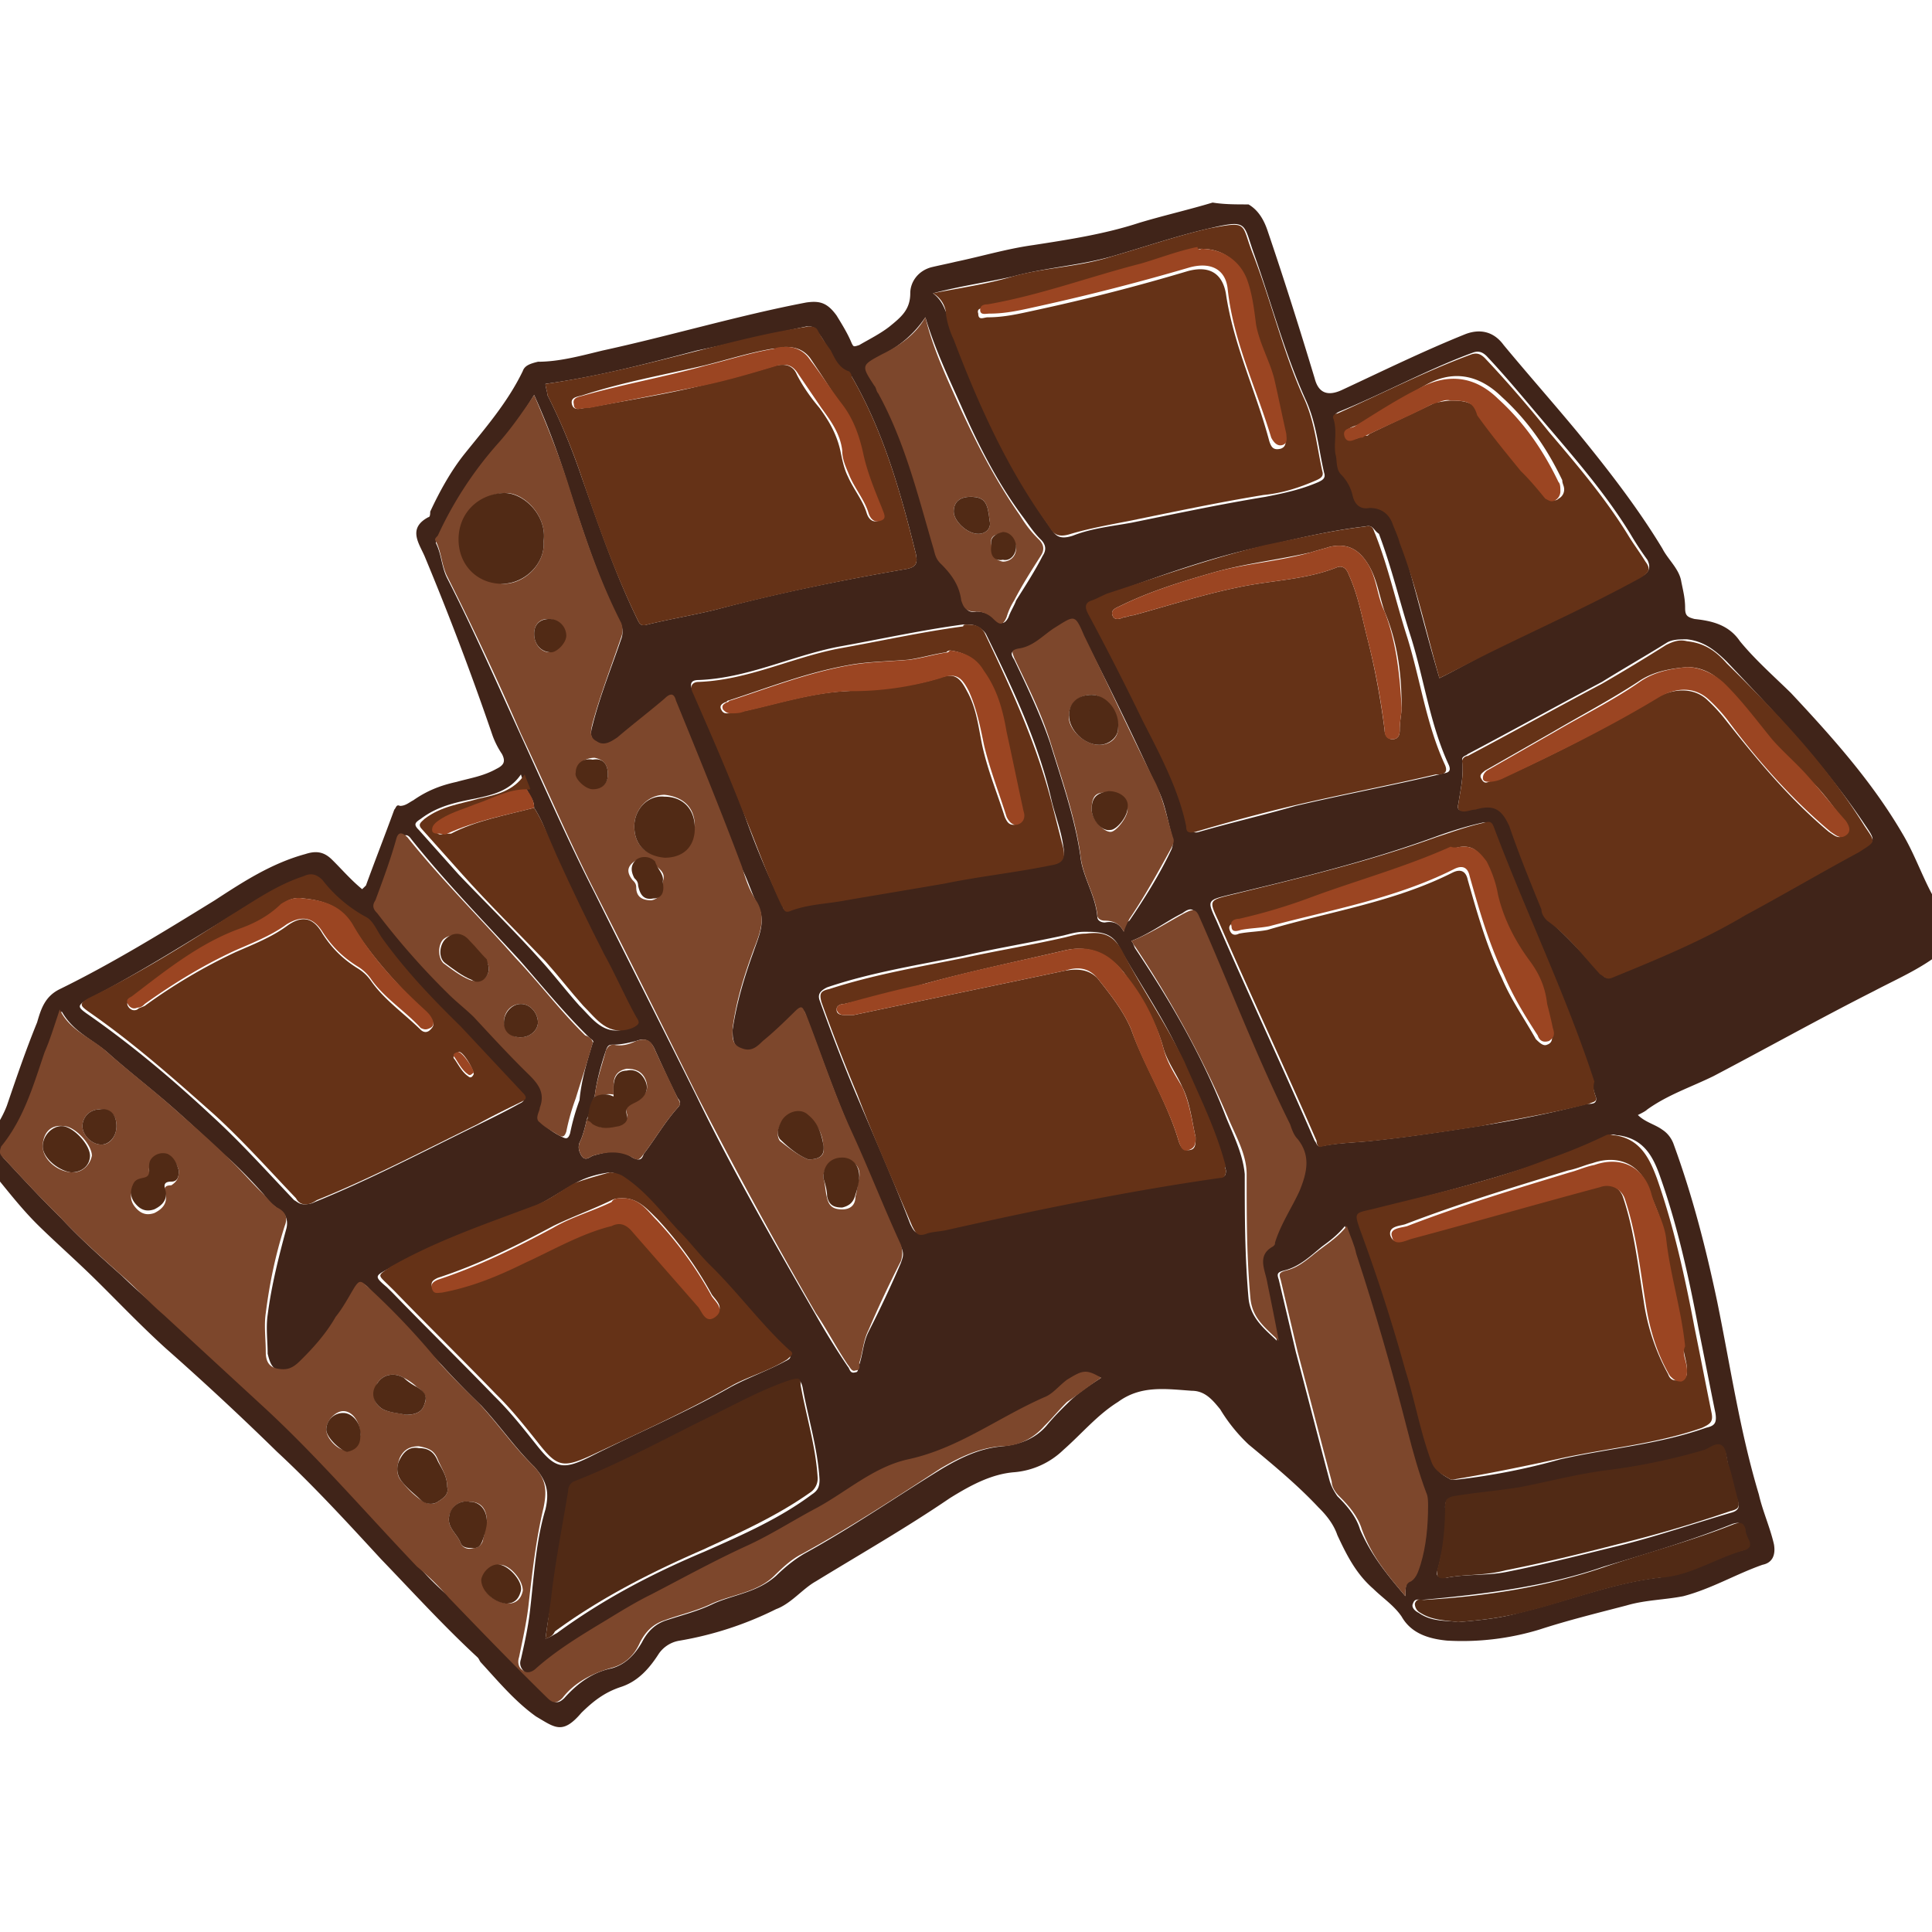 <svg width="46" height="46" fill="none" xmlns="http://www.w3.org/2000/svg"><g clip-path="url(#clip0_447_3173)"><path d="M29.727 4.867c.225.132.36.352.45.617.405 1.19.765 2.335 1.125 3.525.09.353.315.44.675.264.945-.44 1.935-.925 2.925-1.322.36-.132.675-.044.9.265.585.705 1.17 1.366 1.755 2.071.72.881 1.44 1.807 2.025 2.776.135.265.405.485.45.793.045.22.09.397.09.617 0 .177.045.22.225.265.405.044.81.132 1.08.529.36.44.81.837 1.215 1.233.99 1.058 1.935 2.116 2.655 3.35.315.528.495 1.101.81 1.63.09.176.18.352.315.529.135.22.135.396-.09.572-.495.441-1.125.706-1.71 1.014-1.305.661-2.565 1.366-3.825 2.027-.54.265-1.08.44-1.575.793-.045.044-.135.088-.225.133.18.176.405.22.585.352.135.088.225.22.27.353.45 1.233.765 2.467 1.035 3.745.315 1.543.54 3.085.99 4.583.09.397.27.793.36 1.19.045.264-.045.44-.27.485-.63.22-1.215.572-1.89.749-.45.088-.9.088-1.35.22-.675.176-1.395.353-2.07.573a6.32 6.32 0 01-2.205.264c-.45-.044-.855-.176-1.08-.572-.18-.265-.45-.441-.675-.662-.405-.352-.63-.793-.855-1.277-.09-.265-.27-.485-.45-.661-.495-.53-1.08-1.014-1.665-1.499a3.964 3.964 0 01-.675-.837c-.18-.22-.36-.44-.675-.44-.63-.045-1.215-.133-1.755.264-.495.308-.855.749-1.305 1.145a1.91 1.91 0 01-1.17.53c-.54.043-1.034.308-1.53.616-1.034.705-2.114 1.322-3.194 1.983-.315.176-.585.529-.945.661a8.226 8.226 0 01-2.295.75.74.74 0 00-.495.308c-.225.352-.495.66-.9.793-.405.132-.675.353-.945.617-.45.529-.63.352-1.08.088-.495-.352-.9-.837-1.305-1.278-.045-.044-.045-.088-.09-.132-.81-.75-1.53-1.542-2.295-2.336-.81-.88-1.62-1.762-2.475-2.555A69.594 69.594 0 003.943 32.1c-.63-.573-1.17-1.146-1.71-1.675-.45-.44-.9-.837-1.305-1.233-.45-.441-.81-.926-1.215-1.41-.045-.089-.045-.177-.135-.221v-.264c.225-.309.45-.617.585-.97.225-.66.45-1.322.72-1.983.09-.308.18-.617.54-.793 1.26-.617 2.475-1.366 3.69-2.115.675-.44 1.35-.881 2.16-1.102.27-.088.45-.044.63.132.225.22.45.485.72.705l.09-.088c.225-.617.45-1.19.675-1.806.045-.044.045-.133.135-.089.135 0 .225-.088.315-.132.315-.22.63-.352 1.035-.44.315-.089.63-.133.945-.309.18-.088.225-.176.135-.352a2.041 2.041 0 01-.225-.441 69.778 69.778 0 00-1.62-4.275c-.135-.308-.405-.66.09-.925.045 0 .045-.088.045-.132.225-.485.495-.97.81-1.366.495-.617 1.035-1.234 1.395-1.983.045-.132.18-.176.36-.22.495 0 .99-.133 1.53-.265 1.62-.352 3.24-.837 4.86-1.146.315-.044.495 0 .72.309.135.22.27.44.36.66.045.089.045.089.18.045.225-.132.495-.265.72-.44.27-.221.495-.397.495-.794 0-.264.18-.529.495-.617.18-.044.405-.088.585-.132.63-.132 1.215-.309 1.845-.397.855-.132 1.71-.264 2.52-.529.584-.176 1.17-.308 1.754-.484.27.044.54.044.855.044zm-15.57 21.24c-.09.176-.09.352-.18.529-.044.176-.09.396-.18.573-.044.132 0 .22.046.308.09.132.18.044.27 0 .315-.088.63-.176.945.044.18.088.225.044.27-.088.27-.353.495-.75.81-1.102.09-.088.045-.176 0-.22-.18-.353-.36-.75-.54-1.146-.09-.22-.225-.308-.45-.22-.18.044-.36.088-.54.088-.09 0-.135 0-.18.132-.135.397-.225.75-.27 1.102zm-1.44-6.874c0-.177-.09-.265-.18-.441a2.994 2.994 0 01-.134-.353c-.27.397-.675.485-1.08.573-.45.088-.9.176-1.305.485-.135.088-.18.132-.045.264l.945 1.058c.675.705 1.35 1.366 1.98 2.071.315.352.585.705.9 1.058.315.308.585.749 1.17.528.18-.044.18-.088.09-.264-.27-.485-.495-1.014-.765-1.498-.405-.75-.765-1.543-1.125-2.336-.09-.396-.225-.793-.45-1.145zm13.5 13.572c-.405-.176-.495-.176-.765.088-.135.132-.315.309-.495.397-1.08.484-2.07 1.233-3.284 1.498-.81.176-1.44.793-2.16 1.146-.585.308-1.08.66-1.71.925-.765.353-1.53.75-2.25 1.146-.36.176-.72.396-1.08.617-.585.352-1.17.705-1.665 1.145-.09.089-.225.133-.315.044-.09-.088-.135-.176-.09-.308.09-.397.18-.793.225-1.234.09-.793.135-1.586.36-2.335.09-.397.045-.661-.27-1.014-.45-.44-.81-.97-1.26-1.454a19.89 19.89 0 01-.945-.97l-1.755-1.85c-.135-.133-.18-.088-.27.044-.135.264-.315.484-.45.705-.27.352-.54.749-.855 1.057-.18.133-.315.22-.54.177-.18-.044-.225-.22-.27-.397 0-.308-.045-.617 0-.925.09-.705.27-1.41.45-2.072.045-.22-.045-.352-.18-.44a1.355 1.355 0 01-.36-.353 12.497 12.497 0 00-.765-.793c-.45-.396-.855-.793-1.305-1.19-.54-.484-1.125-.925-1.665-1.41-.36-.308-.81-.485-1.08-.97-.135.353-.27.706-.36 1.014-.27.794-.495 1.587-1.035 2.248-.09.088-.045.176.045.264.45.485.9.97 1.35 1.41.45.485.945.926 1.44 1.366.315.309.675.617 1.035.926l2.295 2.115c1.35 1.234 2.52 2.6 3.735 3.878.225.264.495.529.765.749.765.793 1.53 1.586 2.34 2.38.135.132.225.132.36 0 .315-.353.675-.617 1.125-.706.315-.088.54-.308.72-.617.135-.264.315-.44.585-.528.405-.133.765-.22 1.125-.397.495-.22 1.035-.264 1.485-.661.225-.22.45-.397.675-.529 1.125-.617 2.205-1.366 3.285-2.027.45-.264.9-.484 1.44-.529.404-.044.764-.176 1.035-.484.18-.22.36-.397.54-.573.224-.22.494-.397.764-.573zm-13.5-23.4c-.27.441-.54.838-.854 1.19a8.91 8.91 0 00-1.44 2.204c0 .044-.045.088-.045.132.135.264.135.573.27.837.63 1.234 1.17 2.468 1.755 3.746s1.125 2.512 1.755 3.745c.81 1.631 1.62 3.217 2.43 4.848.855 1.762 1.845 3.481 2.835 5.2.225.396.495.837.765 1.234.045.044.045.176.18.132.09 0 .045-.133.09-.177.09-.264.09-.528.225-.793.27-.529.54-1.101.765-1.63.045-.132.09-.22 0-.397-.405-.881-.765-1.806-1.17-2.688-.405-.925-.72-1.85-1.08-2.776-.045-.176-.09-.22-.27-.088a11.8 11.8 0 01-.765.705c-.135.132-.27.264-.495.176-.225-.088-.225-.308-.225-.485.09-.616.27-1.233.495-1.85.135-.397.315-.75.09-1.146-.135-.265-.225-.573-.36-.837a145.137 145.137 0 00-1.575-3.966c-.09-.177-.135-.177-.27-.044-.36.308-.72.617-1.125.925-.135.088-.315.22-.495.088s-.135-.264-.09-.44c.18-.706.45-1.367.675-2.028a.477.477 0 000-.352c-.54-1.058-.9-2.203-1.26-3.305a17.793 17.793 0 00-.81-2.16zM34.543 35.23h.135a15.343 15.343 0 002.475-.485c1.17-.264 2.34-.353 3.465-.75.18-.043.27-.087.225-.352-.135-.66-.27-1.366-.405-2.027-.225-1.19-.495-2.423-.9-3.57-.18-.528-.405-.925-.99-1.013-.09 0-.135-.044-.225 0-.45.265-.945.44-1.395.573-1.395.485-2.79.837-4.185 1.19-.405.088-.405.088-.27.485.36 1.101.765 2.203 1.08 3.349.225.749.36 1.498.63 2.203 0 .22.225.309.36.397zm-5.355-7.36s0-.044-.045-.132c-.225-.881-.63-1.674-.99-2.511-.405-.926-.99-1.763-1.485-2.645-.18-.396-.495-.396-.855-.396-.18 0-.315.044-.495.088-.81.176-1.62.308-2.384.485-1.08.22-2.205.396-3.24.749-.18.088-.225.176-.18.308.27.75.54 1.455.855 2.204.45 1.057.9 2.07 1.305 3.128.09.177.135.265.36.177.18-.044.315-.044.495-.089a62.247 62.247 0 016.48-1.233c.134.044.18 0 .18-.133zM22.213 6.982c.225.176.27.353.36.573.045.176.09.396.18.573.584 1.542 1.26 2.996 2.204 4.362.136.177.18.397.585.265.45-.177.9-.22 1.395-.309 1.08-.22 2.115-.44 3.195-.617.45-.088.855-.176 1.26-.352.09-.044.18-.088.135-.22-.135-.573-.18-1.19-.45-1.763-.495-1.102-.81-2.292-1.215-3.437-.27-.75-.135-.838-1.08-.617-.765.176-1.53.44-2.295.66-.765.221-1.574.265-2.384.485-.586.133-1.216.22-1.89.397zm15.794 19.169c-.045-.132-.09-.264-.09-.397-.675-2.07-1.62-4.01-2.385-6.037-.045-.088-.09-.132-.225-.132-.405.088-.81.22-1.17.352-1.575.573-3.195.97-4.86 1.367-.54.132-.54.132-.315.617.765 1.762 1.575 3.48 2.34 5.243.045.044.045.133.135.133.405-.088.81-.088 1.215-.133.855-.088 1.71-.22 2.565-.352a26.51 26.51 0 002.565-.529c.135 0 .225 0 .225-.132zm-3.285-7.007c-.045.133.045.177.135.133.09-.044.18-.044.27-.044.45-.089.675 0 .81.396.27.661.54 1.322.765 1.983l.135.265c.45.396.855.837 1.26 1.277.09.088.135.177.27.088 1.125-.44 2.205-.925 3.195-1.498.9-.529 1.8-1.013 2.7-1.498.405-.22.405-.22.135-.617-.945-1.41-2.115-2.644-3.285-3.878-.27-.264-.54-.484-.945-.529-.18 0-.36 0-.495.089-.495.308-1.035.617-1.53.925-1.08.573-2.115 1.146-3.195 1.718-.045.045-.135.045-.135.133.045.396-.045.749-.09 1.057zM7.363 28.663s.045 0 .135-.044c1.305-.53 2.565-1.19 3.825-1.807.36-.176.72-.353 1.035-.529.09-.044.18-.088.045-.22-.495-.529-.945-1.058-1.485-1.587-.63-.66-1.26-1.322-1.845-2.07-.135-.177-.225-.441-.405-.53-.45-.22-.765-.528-1.035-.88-.135-.133-.27-.177-.45-.089-.63.22-1.215.617-1.8.97-1.08.66-2.205 1.366-3.33 1.938-.225.133-.18.177 0 .309 1.08.749 2.07 1.586 3.015 2.468.675.617 1.305 1.322 1.935 1.983.09.044.135.132.36.088zM12.988 9.14c0 .088.045.177.045.265.315.617.585 1.278.81 1.939.405 1.145.81 2.335 1.35 3.437.045.088.09.132.225.088.54-.132 1.08-.22 1.62-.353 1.485-.396 3.015-.705 4.545-.97.225-.043.27-.131.225-.352-.36-1.454-.765-2.908-1.53-4.23-.045-.044-.09-.132-.135-.132-.225-.088-.315-.265-.405-.485-.09-.176-.18-.352-.315-.485-.045-.088-.09-.088-.225-.088-.855.176-1.755.397-2.61.573-1.17.309-2.34.617-3.6.793zm10.035 5.729h-.09c-.99.132-1.98.352-2.97.529-1.125.22-2.16.749-3.33.793-.18 0-.225.088-.135.264.405.926.81 1.851 1.17 2.777.27.793.585 1.542.945 2.29.045.045 0 .177.18.133.45-.132.9-.176 1.35-.264.765-.133 1.575-.265 2.34-.397.854-.132 1.71-.264 2.564-.44.27-.045.316-.177.27-.397-.044-.353-.18-.705-.27-1.058-.314-1.41-.945-2.732-1.575-4.01a.502.502 0 00-.45-.22zm9.494-2.336c-.765.088-1.53.265-2.295.441-1.305.264-2.52.705-3.735 1.146-.135.044-.27.132-.405.176-.135.044-.18.132-.09.308.45.838.855 1.72 1.305 2.556.405.838.855 1.63 1.035 2.512.045.132.09.176.225.132.765-.22 1.53-.396 2.295-.617 1.125-.264 2.295-.484 3.42-.749.09-.044.315 0 .225-.22-.45-.97-.585-2.027-.9-3.04-.27-.838-.45-1.631-.765-2.468-.135-.088-.135-.22-.315-.177zm-18 15.38c-.314.044-.63.132-.9.308-.314.176-.63.397-.944.529-1.17.44-2.34.837-3.42 1.454-.315.176-.36.176-.045.44l.135.133c.81.837 1.62 1.63 2.43 2.468.36.352.675.749.99 1.145.45.573.63.617 1.26.309 1.125-.573 2.295-1.058 3.375-1.675.405-.22.9-.396 1.305-.617.09-.044.18-.088.045-.22-.675-.617-1.26-1.366-1.89-2.027-.27-.265-.495-.573-.765-.837-.405-.441-.765-.97-1.305-1.278-.09-.088-.18-.132-.27-.132zm19.755-11.766c.45-.22.9-.485 1.35-.705 1.17-.573 2.295-1.102 3.465-1.719.18-.088.225-.22.135-.396a7.497 7.497 0 01-.405-.617c-.54-.882-1.215-1.675-1.89-2.468-.495-.573-.99-1.19-1.53-1.763-.09-.088-.18-.132-.315-.088-1.08.397-2.115.97-3.195 1.41-.09.044-.135.088-.09.132.09.265 0 .53.045.838.045.176 0 .352.135.485.135.132.225.308.27.484.045.22.18.309.405.309.27-.044.405.132.54.352.09.176.135.309.18.485.315 1.102.585 2.203.9 3.26zm-21.284 22.87c.135-.044.18-.088.27-.132 1.08-.793 2.25-1.41 3.51-1.939.9-.396 1.8-.793 2.565-1.366.135-.088.18-.176.18-.352-.045-.75-.27-1.455-.405-2.204-.045-.176-.09-.176-.225-.132-.675.22-1.305.617-1.935.881-1.08.485-2.115 1.102-3.24 1.543-.09.044-.135.088-.135.22-.18.837-.315 1.675-.405 2.556-.09.264-.135.573-.18.925zm20.474-1.013c0-.177 0-.309.09-.353.135-.088.18-.264.225-.396.09-.485.18-.926.18-1.41 0-.089 0-.22-.045-.309-.18-.485-.315-1.014-.45-1.498a73.294 73.294 0 00-1.215-4.187c-.09-.22-.135-.396-.225-.66-.18.22-.36.352-.54.484-.27.22-.54.485-.9.573-.18.044-.18.088-.135.22l.405 1.719c.27 1.014.54 2.071.81 3.085.045.132.09.22.18.352.225.22.45.485.54.793.27.617.63 1.058 1.08 1.587zm.99-.44c.45-.089.945-.045 1.395-.133.9-.176 1.755-.397 2.655-.617.9-.22 1.8-.529 2.7-.793.18-.044.225-.132.18-.265-.09-.264-.135-.528-.225-.837-.045-.132-.045-.352-.135-.44-.135-.133-.315.044-.45.088-.765.22-1.53.352-2.34.484-.675.088-1.35.265-2.025.397-.54.132-1.08.132-1.62.22-.135 0-.18.088-.18.22.045.485-.045 1.014-.18 1.499-.045.132 0 .176.225.176zm-7.515-15.16c.045.044.045.088.09.176.855 1.278 1.62 2.6 2.16 4.01.18.441.405.882.45 1.367 0 .97 0 1.939.09 2.952.045.485.405.75.675 1.014-.09-.441-.18-.882-.27-1.366-.045-.309-.27-.617.135-.882 0 0 .045-.044.045-.088.135-.44.36-.837.585-1.234.18-.44.27-.837-.045-1.234-.09-.088-.09-.264-.18-.352-.81-1.63-1.44-3.305-2.16-4.936-.09-.22-.18-.22-.36-.088-.36.177-.765.485-1.215.661zm-.18-.22c0-.132.045-.22.135-.264.36-.53.72-1.102.99-1.675.045-.088.045-.176.045-.264-.135-.441-.18-.882-.405-1.278a85.677 85.677 0 00-1.71-3.526c-.225-.484-.225-.484-.72-.176-.27.176-.494.44-.854.485-.18 0-.18.088-.09.22.314.661.63 1.322.855 1.983.27.881.584 1.763.72 2.688.044.485.36.926.404 1.454 0 .088.09.133.18.133.225-.044.36.044.45.22zm-4.724-14.63c-.27.396-.585.66-.99.881-.495.265-.495.265-.18.75.045.043.045.132.09.176.63 1.145.945 2.423 1.305 3.657.045.132.045.309.18.397.27.22.405.528.495.881.044.176.09.308.314.264.136 0 .316.044.45.177.136.132.226.132.316-.044.044-.133.134-.265.18-.397.224-.353.45-.705.63-1.058.09-.132.09-.264-.046-.396-.18-.176-.315-.397-.45-.573-.585-.793-1.035-1.675-1.44-2.6-.314-.705-.63-1.366-.854-2.115zm-7.92 17.274c.045-.044-.045-.088-.09-.132-.585-.573-1.125-1.234-1.665-1.851-.855-.925-1.755-1.85-2.565-2.864-.09-.133-.18-.133-.27.044-.18.484-.315.97-.495 1.454-.045.132 0 .22.045.308.54.661 1.08 1.322 1.71 1.94.18.175.405.352.585.528.405.485.855.925 1.305 1.366.225.22.36.44.27.793-.045.088-.135.22 0 .353.135.132.27.22.45.308.09.044.135.044.18-.088a5.24 5.24 0 01.225-.793c.045-.485.18-.925.315-1.366zm20.61 13.793c.494-.044.99-.088 1.44-.22 1.124-.265 2.204-.706 3.329-.838.72-.088 1.35-.485 2.025-.66.09-.045.135-.089.09-.221-.045-.088-.045-.176-.09-.265-.045-.176-.135-.176-.27-.132-.99.397-2.025.705-3.06 1.014-1.395.484-2.88.66-4.32.793-.09 0-.18-.044-.225.088-.045.088.045.176.135.22.315.22.63.177.945.22z" fill="#402419"/><path d="M26.217 32.805c-.27.176-.54.397-.81.573-.18.176-.36.396-.54.573-.27.308-.63.484-1.035.484-.54.044-.99.265-1.44.53-1.08.704-2.16 1.41-3.284 2.026-.27.132-.495.353-.675.529-.405.397-.99.44-1.485.661-.36.176-.765.264-1.125.397-.27.088-.45.264-.585.528-.135.309-.36.53-.72.617-.45.133-.855.353-1.125.705-.135.133-.225.133-.36 0-.81-.793-1.575-1.586-2.34-2.38a6.079 6.079 0 00-.765-.748c-1.26-1.322-2.43-2.688-3.735-3.878l-2.295-2.115c-.36-.309-.675-.661-1.035-.97-.495-.44-.99-.881-1.44-1.366-.45-.44-.9-.925-1.35-1.41-.09-.088-.09-.132-.045-.264.54-.661.765-1.455 1.035-2.248.135-.308.225-.617.36-1.013.225.484.72.66 1.08.97.54.484 1.125.925 1.665 1.41.45.396.9.793 1.305 1.19.27.263.495.528.765.792.135.133.225.265.36.353.18.088.27.22.18.44-.225.706-.36 1.367-.45 2.072-.045.308 0 .616 0 .925 0 .176.045.352.27.397.225.044.36 0 .54-.177.315-.308.63-.66.855-1.057.18-.22.315-.485.45-.705.09-.133.135-.177.27-.044.63.572 1.215 1.19 1.755 1.85.315.353.63.661.945.97.45.485.81 1.013 1.26 1.454.315.309.36.573.27 1.014-.18.749-.27 1.542-.36 2.335-.045.397-.135.793-.225 1.234-.045.132 0 .264.09.308.09.089.225.044.315-.044.495-.44 1.08-.793 1.665-1.145.36-.22.72-.441 1.08-.617.765-.397 1.485-.794 2.25-1.146.585-.264 1.125-.617 1.71-.925.72-.397 1.35-.97 2.16-1.146 1.215-.264 2.16-1.014 3.285-1.498.18-.089.314-.265.494-.397.36-.22.45-.264.81-.044zm-15.569 2.6c0-.265-.135-.44-.225-.661-.09-.22-.225-.265-.45-.309-.225 0-.36.088-.45.265-.09.22-.09.44.045.573.135.176.27.308.45.44.135.088.27.133.405.044.135-.088.27-.176.225-.352zm-9.63-8.108c0 .308.36.617.72.617.225 0 .405-.177.45-.397 0-.264-.405-.705-.675-.705-.315-.044-.495.176-.495.485zm8.64 6.39c.27 0 .405-.089.45-.265.09-.176-.045-.309-.18-.397a1.367 1.367 0 00-.315-.22c-.225-.132-.495-.088-.63.132-.135.265-.09.485.135.617.18.088.405.088.54.132zm-5.4-5.817c-.045-.133-.09-.265-.27-.309-.135-.044-.225-.044-.36.088-.135.132-.045.265-.09.397-.045.088-.315.044-.36.22-.09.176-.09.353.09.529.135.132.27.132.405.088.18-.088.315-.22.27-.44-.045-.133-.045-.221.135-.221.135-.088.18-.176.18-.353zm7.335 8.372c0-.308-.135-.485-.405-.485-.27-.044-.45.133-.495.353-.045.264.18.397.27.617.045.132.18.176.315.132.135 0 .225-.132.225-.22.045-.133.045-.309.09-.397zm.315 1.014c-.18 0-.405.176-.405.352-.045.265.225.529.585.573.18 0 .315-.088.36-.308 0-.265-.315-.617-.54-.617zm-4.14-3.217c0 .22.315.529.495.484.225 0 .27-.176.315-.352 0-.309-.18-.573-.405-.573-.18 0-.405.22-.405.44zm-4.995-7.227c0-.265-.135-.397-.405-.397a.4.4 0 00-.405.397c0 .22.225.44.45.44s.36-.22.36-.44z" fill="#7D472C"/><path d="M12.718 9.406c.315.749.585 1.41.81 2.115.36 1.146.72 2.247 1.26 3.305a.477.477 0 010 .352c-.225.661-.495 1.366-.675 2.027-.045.177-.09.353.09.441.18.132.36 0 .495-.088.36-.308.765-.617 1.125-.925.135-.133.225-.133.27.044.54 1.322 1.08 2.644 1.575 3.966.09.308.18.572.36.837.225.396.045.793-.09 1.146-.225.616-.405 1.19-.495 1.85 0 .177-.045.397.225.485.225.088.36-.044.495-.176.27-.22.495-.44.765-.705.18-.176.18-.088.27.088.36.925.675 1.895 1.08 2.776.405.881.765 1.807 1.17 2.688a.6.6 0 010 .397c-.27.529-.54 1.101-.765 1.63-.135.265-.135.529-.225.793 0 .044.045.177-.09.177-.09.044-.135-.088-.18-.133-.27-.396-.495-.837-.765-1.233a116.737 116.737 0 01-2.835-5.2c-.81-1.63-1.62-3.261-2.43-4.848-.63-1.233-1.17-2.511-1.755-3.745a69.953 69.953 0 00-1.755-3.746c-.135-.264-.135-.573-.27-.837-.045-.044 0-.088.045-.132a8.91 8.91 0 011.44-2.204c.315-.352.585-.749.855-1.145zm.225 3.48c.09-.616-.495-1.189-.945-1.145-.585.044-1.035.485-1.035 1.102 0 .617.405 1.013 1.035 1.057.495 0 .99-.484.945-1.013zm2.16 6.787c0 .44.27.705.72.705.45 0 .675-.264.72-.705 0-.485-.315-.705-.72-.749-.405 0-.72.352-.72.75zm4.14 7.932c.27 0 .405-.088.36-.308a.913.913 0 00-.36-.705c-.225-.177-.495-.133-.63.132-.09.132-.135.308-.045.44.225.177.45.353.675.441zm.36.44c.045.133.045.31.09.485.045.177.135.265.36.265.18 0 .315-.088.315-.309.045-.132.045-.308.09-.44.045-.265-.135-.44-.405-.44-.225-.045-.45.175-.45.44zm-3.825-7.05c.09-.22-.09-.308-.225-.44-.135-.133-.27-.177-.45-.045-.18.133-.18.265-.045.441.045.044.09.088.09.176 0 .22.135.309.36.309.225-.044.27-.22.27-.44zm-3.06-5.905c0 .265.18.44.36.44.135 0 .36-.263.36-.396a.4.4 0 00-.405-.396c-.18 0-.315.132-.315.352zm1.755 3.35c0-.221-.09-.353-.315-.397-.225 0-.405.132-.405.308s.225.397.405.397c.135.044.315-.088.315-.309z" fill="#7D472C"/><path d="M34.542 35.229c-.135-.088-.36-.177-.45-.397-.27-.705-.405-1.498-.63-2.203a41.631 41.631 0 00-1.08-3.35c-.135-.396-.135-.396.27-.484 1.395-.353 2.835-.661 4.185-1.19a12.92 12.92 0 001.395-.573c.09-.044.135 0 .225 0 .585.088.81.529.99 1.014.405 1.146.675 2.38.9 3.57.135.66.27 1.365.405 2.026.045.22-.045.265-.225.353-1.125.396-2.295.485-3.465.749-.81.176-1.665.352-2.475.485h-.045zm5.625-2.6c0-.22-.09-.397-.09-.617-.09-.838-.315-1.675-.45-2.556-.045-.397-.225-.75-.36-1.102-.18-.617-.72-.881-1.35-.66-.18.043-.36.131-.585.175-1.305.397-2.61.794-3.87 1.278-.135.045-.405.045-.36.265.09.264.315.088.45.044 1.485-.397 3.015-.837 4.5-1.234a.453.453 0 01.585.264c.27.794.36 1.63.495 2.468a5.1 5.1 0 00.585 1.763c.045.132.135.176.27.132.18 0 .18-.132.18-.22zm-10.98-4.759c0 .132-.045.176-.135.176-2.16.308-4.32.749-6.48 1.234-.18.044-.36.044-.494.088-.225.088-.27 0-.36-.176-.45-1.058-.9-2.072-1.305-3.13a44.388 44.388 0 01-.855-2.203c-.045-.176-.045-.264.18-.308 1.08-.352 2.16-.529 3.24-.75.81-.175 1.62-.308 2.384-.484.18-.044.315-.088.495-.088.36-.044.63 0 .855.397.45.88 1.035 1.718 1.485 2.644.36.837.765 1.63.99 2.511-.045 0 0 .044 0 .088zm-.72-.794c-.09-.396-.135-.837-.315-1.19-.135-.308-.36-.616-.45-.925-.18-.66-.54-1.234-.945-1.807-.36-.44-.81-.66-1.395-.528-1.124.264-2.204.484-3.33.793a31.78 31.78 0 01-1.934.485c-.09 0-.18.044-.18.132 0 .132.135.132.225.132h.18c1.665-.353 3.375-.705 5.04-1.058.27-.044.54-.044.764.177.315.396.63.793.81 1.233.315.882.855 1.719 1.125 2.644.045.133.09.22.225.22.18 0 .18-.131.18-.308zM22.213 6.982c.674-.132 1.304-.22 1.89-.397.764-.22 1.574-.22 2.384-.484.765-.22 1.53-.485 2.295-.661.945-.177.765-.133 1.035.573.45 1.145.72 2.335 1.215 3.437.27.573.315 1.145.45 1.762.045.133-.045.177-.135.22-.405.177-.81.31-1.26.353-1.08.176-2.115.397-3.195.617-.45.088-.945.176-1.395.309-.404.132-.45-.088-.584-.265-.945-1.322-1.62-2.82-2.206-4.362a2.149 2.149 0 01-.18-.573.621.621 0 00-.314-.529zm6.39-1.058s-.09 0-.136.044c-.45.089-.9.265-1.35.397-1.215.309-2.384.793-3.645.97-.09 0-.225 0-.18.132 0 .176.135.088.225.088.405 0 .765-.088 1.17-.176a47.708 47.708 0 003.6-.926c.495-.132.81.044.9.529.18 1.234.72 2.336 1.035 3.525.045.133.09.22.27.177.135-.044.135-.177.09-.265-.09-.396-.18-.837-.27-1.234-.09-.484-.36-.881-.45-1.366-.045-.352-.09-.749-.225-1.101-.135-.53-.54-.794-1.035-.794zm9.404 20.226c0 .089-.09.089-.18.133-.855.22-1.71.353-2.565.529-.855.132-1.71.264-2.565.352-.405.044-.81.044-1.215.133-.09.044-.135-.044-.135-.133-.765-1.762-1.575-3.48-2.34-5.244-.225-.484-.225-.484.315-.616 1.62-.397 3.285-.794 4.86-1.366.405-.133.765-.265 1.17-.353.135-.044.18 0 .225.132.765 2.027 1.71 3.966 2.385 6.037-.045.133 0 .265.045.397zm-3.15-5.992c-.135 0-.225.044-.36.088-1.08.485-2.16.793-3.285 1.19-.585.22-1.17.396-1.755.529-.09 0-.225.044-.18.176.045.132.135.132.225.088.225-.044.45-.044.675-.088 1.485-.44 3.015-.661 4.41-1.366.18-.088.315-.044.36.176.225.793.45 1.587.81 2.336.225.528.54.969.81 1.454.09.088.18.176.27.132.135-.044.135-.176.09-.309-.045-.176-.135-.352-.135-.572a2.199 2.199 0 00-.405-1.014 4.336 4.336 0 01-.765-1.586c-.09-.265-.135-.53-.27-.793-.09-.265-.225-.441-.495-.441z" fill="#653217"/><path d="M34.722 19.144c.045-.308.135-.66.09-1.013 0-.088.09-.132.135-.132 1.08-.573 2.115-1.146 3.195-1.719a45.48 45.48 0 001.53-.925c.18-.088.315-.133.495-.088.405.044.675.22.945.528 1.215 1.19 2.385 2.424 3.285 3.878.27.397.27.353-.135.617-.9.485-1.8 1.014-2.7 1.498-1.035.617-2.115 1.058-3.195 1.499-.135.044-.18-.044-.27-.089-.405-.44-.765-.925-1.26-1.277-.09-.089-.135-.177-.135-.265-.27-.66-.54-1.322-.765-1.983-.18-.396-.36-.529-.81-.396-.09 0-.18.044-.27.044-.09 0-.18-.045-.135-.177zm5.445-3.26c-.495.043-.855.132-1.17.352-.675.44-1.35.793-2.025 1.19l-1.62.925c-.045.044-.135.088-.09.176.045.088.09.133.18.088.135-.043.225-.043.315-.088a35.469 35.469 0 003.645-1.894c.45-.265.945-.265 1.26.044a4 4 0 01.405.44c.765.97 1.53 1.895 2.475 2.688.135.088.225.177.36.088.135-.088.09-.22 0-.352-.27-.353-.54-.75-.9-1.058-.27-.308-.585-.573-.855-.881-.36-.44-.72-.925-1.125-1.322a1.118 1.118 0 00-.855-.397zM7.363 28.663c-.18.044-.27-.044-.315-.133-.63-.66-1.26-1.366-1.935-1.983-.99-.88-1.935-1.718-3.015-2.467-.18-.132-.225-.176 0-.309 1.17-.573 2.25-1.233 3.33-1.939.585-.352 1.125-.749 1.8-.97.18-.087.315-.043.45.09.27.352.63.66 1.035.88.18.088.27.353.405.53.54.748 1.17 1.41 1.845 2.07l1.485 1.587c.135.132.045.176-.045.22-.36.176-.72.353-1.035.529-1.26.617-2.52 1.278-3.825 1.807-.135.088-.18.088-.18.088zm-.135-7.271a.586.586 0 00-.54.176c-.27.264-.63.44-.945.573-.99.397-1.8 1.013-2.61 1.63-.045.044-.135.088-.09.177.045.088.135.132.225.088.045-.044.09-.044.18-.088a13.177 13.177 0 012.16-1.278c.405-.177.855-.353 1.215-.617.36-.265.63-.22.855.176.225.352.495.617.855.837.135.088.225.177.315.309.315.44.765.749 1.17 1.145.045.044.135.089.225 0 .09-.088.09-.132.045-.22-.045-.044-.09-.088-.135-.176-.63-.617-1.26-1.278-1.755-2.071-.27-.485-.72-.617-1.17-.661zm3.69 3.657c-.045.044-.18.088-.09.177.09.132.18.308.315.396.045.044.09.044.135-.044 0-.132-.27-.573-.36-.529zm2.07-15.908c1.215-.176 2.43-.484 3.645-.793.855-.22 1.71-.44 2.61-.573.09 0 .18 0 .225.088.09.177.225.353.315.485.09.176.18.397.405.485.045 0 .09.088.09.132.765 1.322 1.17 2.776 1.53 4.23.045.22 0 .309-.225.353-1.53.264-3.015.573-4.545.97-.54.132-1.08.22-1.62.352-.135.044-.18 0-.225-.088-.54-1.102-.945-2.248-1.35-3.437a14.732 14.732 0 00-.81-1.94c0-.087-.045-.176-.045-.264zm5.715-.881c-.09 0-.18.044-.315.044-.54.088-1.08.264-1.62.397-.945.22-1.935.396-2.88.705-.135.044-.315.044-.27.22.045.176.225.088.315.088h.045c.9-.176 1.8-.308 2.7-.529a27.241 27.241 0 001.8-.484c.225-.044.405 0 .495.22.135.264.315.529.54.793.225.309.405.617.495 1.014.045.22.09.44.18.617.135.308.36.572.45.88.045.133.135.221.27.177.18-.044.09-.22.045-.308-.135-.44-.36-.837-.45-1.322-.09-.44-.225-.793-.495-1.146-.225-.353-.45-.705-.72-1.102-.135-.176-.315-.264-.585-.264zm4.32 6.61c.224 0 .36.044.45.264.63 1.322 1.215 2.6 1.575 4.01l.27 1.058c.044.22 0 .352-.27.396-.855.177-1.71.265-2.565.441-.765.132-1.575.265-2.34.397-.45.088-.9.088-1.35.264-.135.044-.135-.088-.18-.132-.36-.75-.63-1.542-.945-2.292-.36-.925-.765-1.85-1.17-2.776-.09-.176 0-.264.135-.264 1.17-.044 2.205-.573 3.33-.793.99-.176 1.98-.397 2.97-.529 0-.044.044-.044.09-.044zm-.405.617s-.045 0-.09.044c-.315.044-.585.132-.9.176-.495.044-.99.044-1.44.132-.99.177-1.89.53-2.835.838-.045 0-.045.044-.09.044-.09.044-.135.088-.09.176.045.088.09.088.18.088s.225-.044.315-.044c.81-.176 1.62-.44 2.475-.485.765-.044 1.485-.088 2.205-.308.36-.132.495-.044.675.308.224.397.27.838.36 1.278.134.617.36 1.146.54 1.719.045.088.09.22.27.176.134-.044.18-.132.134-.308-.135-.617-.27-1.234-.405-1.895-.134-.529-.224-1.014-.54-1.454-.135-.265-.405-.441-.764-.485zm9.899-2.953c.18-.044.18.088.225.177.315.793.495 1.63.765 2.467.315 1.014.45 2.072.9 3.04.09.221-.09.221-.225.221-1.125.265-2.295.485-3.42.75a44.28 44.28 0 00-2.295.616c-.18.044-.225 0-.225-.132-.18-.881-.63-1.718-1.035-2.512a68.576 68.576 0 00-1.305-2.556c-.09-.176-.045-.264.09-.308.135-.044.27-.132.405-.176 1.215-.397 2.475-.838 3.735-1.146.855-.176 1.62-.352 2.385-.44zm.855 4.319c0-.793-.09-1.542-.405-2.292-.135-.396-.18-.793-.405-1.145-.225-.353-.495-.485-.9-.397-.135.044-.315.088-.45.132-.765.177-1.575.265-2.34.485-.765.22-1.485.44-2.205.793-.09.044-.225.088-.18.22.045.133.18.089.27.045.09 0 .135-.044.225-.044.81-.22 1.62-.485 2.475-.661.81-.177 1.62-.177 2.385-.485.135-.044.225.044.27.176.225.485.315 1.014.45 1.542.18.706.315 1.455.405 2.16 0 .132.09.22.18.22.135 0 .18-.088.18-.22 0-.22.045-.397.045-.53zM14.518 27.914a.66.66 0 01.315.088c.54.352.9.837 1.305 1.278.27.264.495.572.765.837.675.66 1.215 1.41 1.89 2.027.135.088.045.132-.045.22-.405.265-.9.397-1.305.617-1.08.617-2.25 1.146-3.375 1.675-.675.308-.81.264-1.26-.309-.315-.396-.63-.793-.99-1.145-.81-.838-1.62-1.63-2.43-2.468l-.135-.132c-.27-.265-.27-.22.045-.441 1.08-.617 2.25-1.014 3.42-1.454.36-.132.63-.353.945-.529.225-.088.54-.176.855-.264zm.315.616c-.09 0-.18 0-.27.045-.45.22-.945.396-1.395.617-.9.484-1.8.925-2.745 1.233-.09.044-.18.088-.135.22.045.089.135.089.225.089.72-.132 1.35-.397 1.98-.705.675-.309 1.35-.705 2.07-.882.18-.044.315-.044.45.089l1.62 1.85c.135.133.18.397.405.22.225-.176 0-.352-.09-.484a8.896 8.896 0 00-1.305-1.807c-.225-.22-.45-.485-.81-.485z" fill="#653217"/><path d="M34.272 16.148c-.315-1.102-.54-2.16-.945-3.217-.045-.176-.135-.353-.18-.485-.09-.22-.27-.352-.54-.352-.225.044-.36-.088-.405-.309a1.044 1.044 0 00-.27-.485c-.135-.132-.09-.352-.135-.484-.045-.265.045-.529-.045-.837-.045-.089.045-.133.09-.133 1.08-.484 2.115-1.013 3.195-1.41.135-.044.225 0 .315.088.54.573 1.035 1.146 1.53 1.763.675.793 1.35 1.586 1.89 2.468.135.22.27.396.405.617.135.176.09.264-.135.396-1.125.617-2.295 1.146-3.465 1.719-.45.22-.855.44-1.305.66zm.27-6.61c.36 0 .54.044.72.308.315.485.675.882 1.035 1.322.18.22.36.441.585.661.045.044.135.132.225.044a.242.242 0 00.135-.22c0-.088-.045-.132-.045-.22-.36-.75-.81-1.41-1.44-1.983-.54-.53-1.17-.661-1.845-.265-.54.309-1.035.617-1.575.926-.09.044-.36.088-.225.264.09.176.27 0 .405 0 .045 0 .045 0 .09-.044.54-.264 1.035-.485 1.575-.75.09 0 .225-.043.36-.043z" fill="#653217"/><path d="M12.988 39.018c.045-.352.09-.66.135-.97.09-.836.27-1.718.405-2.555 0-.088.045-.176.135-.22 1.125-.441 2.16-1.014 3.24-1.543.63-.308 1.26-.66 1.935-.881.18-.044.225-.044.225.132.135.75.36 1.454.405 2.203a.398.398 0 01-.18.353c-.81.573-1.71.97-2.565 1.366-1.215.529-2.43 1.146-3.51 1.939-.045.088-.09.132-.225.176z" fill="#512A15"/><path d="M33.462 38.005c-.45-.529-.81-.97-1.035-1.587-.09-.308-.315-.572-.54-.793-.09-.088-.18-.22-.18-.352-.27-1.014-.54-2.072-.81-3.085l-.405-1.719c-.045-.132-.045-.176.135-.22.36-.088.585-.352.9-.573.18-.132.36-.264.54-.484.09.264.18.44.225.66.45 1.366.855 2.777 1.215 4.187.135.529.27 1.013.45 1.498.045.088.045.22.045.309 0 .484-.045.969-.18 1.41-.045.132-.09.308-.225.396-.135.044-.135.176-.135.353z" fill="#7D472C"/><path d="M34.452 37.564c-.18.044-.27 0-.225-.22.135-.485.18-.97.18-1.498 0-.133.045-.177.18-.22.54-.089 1.08-.133 1.62-.221.675-.132 1.35-.309 2.025-.397a14.727 14.727 0 002.34-.485c.135-.044.315-.22.45-.088.09.088.09.309.135.441.09.265.135.529.225.837.045.177 0 .22-.18.265-.9.308-1.8.573-2.7.793-.855.22-1.755.44-2.655.617-.495.132-.945.088-1.395.176z" fill="#512A15"/><path d="M26.937 22.405c.45-.176.855-.44 1.26-.66.18-.089.27-.133.36.087.72 1.63 1.35 3.305 2.16 4.936.045.132.09.264.18.352.315.397.225.794.045 1.234-.18.397-.45.793-.585 1.234 0 .044 0 .044-.045.088-.405.22-.18.573-.135.882.09.44.18.88.27 1.366-.315-.309-.63-.53-.675-1.014-.09-.97-.09-1.939-.09-2.952 0-.485-.27-.926-.45-1.366a25.235 25.235 0 00-2.205-4.054c-.045-.045-.045-.089-.09-.133zm-.18-.22c-.09-.176-.225-.264-.45-.264-.09 0-.18-.044-.18-.133-.045-.484-.36-.925-.405-1.454-.135-.925-.45-1.807-.72-2.688-.224-.705-.54-1.322-.854-1.983-.046-.132-.09-.176.09-.22.36-.044.585-.309.855-.485.494-.308.494-.353.72.176.584 1.19 1.124 2.38 1.71 3.526.18.396.27.837.404 1.277.045.089 0 .177-.045.265-.315.573-.63 1.146-.99 1.674-.045.089-.09.177-.135.309zm-.585-4.45c.27 0 .45-.177.45-.397 0-.397-.315-.794-.63-.794s-.54.22-.54.485c-.045.309.36.705.72.705zm-.18 1.541c0 .22.27.53.45.53.135 0 .405-.353.405-.53 0-.22-.18-.44-.45-.396-.315-.044-.405.088-.405.396zM22.033 7.555c.18.749.495 1.41.81 2.115.404.881.855 1.763 1.44 2.6.134.22.27.397.45.573.134.132.134.264.044.396-.225.353-.45.705-.63 1.058a1.55 1.55 0 00-.18.397c-.09.22-.18.176-.314.044a.584.584 0 00-.45-.177c-.226 0-.27-.132-.316-.264-.044-.353-.224-.617-.494-.881-.135-.133-.135-.265-.18-.397-.36-1.234-.675-2.512-1.305-3.657-.045-.044-.045-.133-.09-.177-.315-.484-.315-.484.18-.749.45-.22.81-.485 1.035-.881zm1.08 4.274c-.27 0-.405.132-.405.353 0 .22.315.529.585.529.18 0 .315-.133.27-.309-.046-.396-.09-.573-.45-.573zm.495 1.146c0 .22.044.353.27.397.18 0 .314-.133.314-.309s-.134-.352-.314-.352c-.226 0-.316.088-.27.264zm-9.495 11.854c-.135.485-.27.881-.405 1.322a5.24 5.24 0 00-.225.793c-.045.132-.09.132-.18.088-.135-.088-.315-.176-.45-.308-.135-.088 0-.265 0-.353.135-.352-.045-.573-.27-.793-.45-.44-.855-.881-1.305-1.366-.18-.176-.405-.352-.585-.529a17.734 17.734 0 01-1.71-1.939c-.09-.088-.135-.176-.045-.308.18-.485.36-.97.495-1.454.045-.177.135-.177.27-.044.81 1.013 1.71 1.894 2.565 2.864.585.617 1.08 1.278 1.665 1.85.135.045.18.133.18.177zm-2.475-1.763a.333.333 0 00-.09-.22c-.135-.132-.27-.308-.405-.44a.43.43 0 00-.585-.045c-.135.132-.135.44 0 .573.18.132.405.308.63.397.225.088.45-.044.45-.265zm.765 1.63c.225 0 .405-.176.405-.352 0-.22-.18-.44-.405-.44-.225 0-.405.176-.405.44.045.22.18.353.405.353z" fill="#7D472C"/><path d="M12.718 19.233c.225.352.36.749.54 1.145.36.793.72 1.543 1.125 2.336.27.485.495 1.013.765 1.498.09.132.09.176-.09.264-.585.22-.855-.22-1.17-.528-.315-.353-.585-.706-.9-1.058-.675-.705-1.35-1.366-1.98-2.071l-.945-1.058c-.135-.132-.045-.176.045-.264.405-.309.855-.353 1.305-.485.405-.088.81-.176 1.08-.573.045.133.09.22.135.353-.45.044-.81.22-1.215.352-.315.133-.675.22-.945.441-.045.044-.135.088-.09.176 0 .088.09.133.18.088h.18c.585-.308 1.305-.44 1.98-.616z" fill="#653217"/><path d="M34.722 38.622c-.315-.044-.63-.044-.9-.22a.242.242 0 01-.135-.221c.045-.132.135-.088.225-.088 1.485-.088 2.925-.309 4.32-.793 1.035-.353 2.07-.617 3.06-1.014.135-.044.225-.044.27.132 0 .089.045.177.09.265.045.132 0 .176-.09.22-.675.176-1.305.617-2.025.661-1.17.132-2.205.573-3.33.837-.54.133-.99.177-1.485.22z" fill="#512A15"/><path d="M14.158 26.107c.045-.397.18-.75.27-1.102.045-.088.09-.132.18-.132.18.044.36 0 .54-.088.27-.088.36 0 .45.22.18.397.36.75.54 1.146.045.088.09.132 0 .22-.315.353-.54.75-.81 1.102-.09.132-.135.176-.27.088-.315-.176-.63-.132-.945-.044-.09.044-.18.132-.27 0-.045-.088-.09-.176-.045-.308.09-.177.135-.397.18-.573.045.044.09.088.135.088.18.176.405.132.63.044.135-.044.225-.132.18-.265-.045-.22.045-.264.225-.308.225-.088.315-.264.225-.485-.09-.22-.27-.264-.45-.264-.225.044-.315.176-.315.396v.22c-.18-.043-.315.045-.45.045z" fill="#7D472C"/><path d="M14.158 26.107c.135-.044.27-.088.45 0v-.22c0-.22.09-.397.315-.397.18-.044.36.044.45.264.09.22-.045.397-.225.485-.18.088-.27.132-.225.308.045.133-.045.22-.18.265-.225.044-.405.088-.63-.044-.045-.044-.09-.088-.135-.088.045-.177.045-.397.18-.573z" fill="#512A15"/><path d="M12.718 19.233c-.675.176-1.395.308-2.07.616-.045.044-.135 0-.18 0-.09 0-.18 0-.18-.088s.045-.132.09-.176c.27-.22.63-.309.945-.44.405-.133.765-.353 1.215-.353.09.132.18.264.18.44z" fill="#9B4522"/><path d="M10.648 35.405c.045.176-.09.264-.225.352-.135.089-.315.044-.405-.044-.135-.132-.315-.264-.45-.44a.46.46 0 01-.045-.53c.09-.175.225-.308.45-.264.225 0 .36.089.45.309.09.176.225.353.225.617zm-9.63-8.108c0-.265.225-.485.45-.485.27 0 .675.44.675.705 0 .22-.18.397-.45.397-.315-.045-.675-.353-.675-.617zm8.64 6.389c-.18-.044-.36-.044-.54-.132-.225-.132-.315-.397-.135-.617.135-.22.405-.264.63-.132.09.088.225.176.315.22.135.088.27.177.18.397-.045.176-.18.264-.45.264zm-5.4-5.816c0 .176-.045.264-.18.264-.18 0-.18.088-.135.22.045.22-.09.353-.27.44-.135.045-.27.045-.405-.087-.18-.177-.18-.353-.09-.529.09-.176.315-.088.36-.22.045-.088-.045-.265.09-.397a.355.355 0 01.36-.088c.18.088.225.264.27.396zm7.335 8.372c0 .088-.045.265-.09.397s-.09.22-.225.22-.27 0-.315-.132c-.09-.22-.315-.353-.27-.617a.412.412 0 01.495-.353c.225 0 .405.177.405.485zm.315 1.014c.225.044.54.396.495.617-.045.176-.135.308-.36.308-.315-.044-.585-.308-.585-.573.045-.22.27-.396.45-.352zm-4.14-3.217a.4.4 0 01.405-.397c.225 0 .45.265.405.573 0 .176-.09.308-.315.353-.18-.044-.495-.353-.495-.53zm-4.995-7.227c0 .264-.18.44-.36.44-.225 0-.45-.22-.45-.44a.4.4 0 01.405-.397c.27-.044.405.133.405.397zm10.17-13.925c.045.529-.45 1.013-.99 1.013-.585 0-1.035-.44-1.035-1.057s.45-1.058 1.035-1.102c.495-.044 1.08.529.99 1.146zm2.16 6.786c0-.396.315-.749.72-.705.405 0 .72.265.72.75 0 .44-.27.704-.72.704-.45-.044-.72-.308-.72-.749zm4.14 7.932c-.225-.088-.45-.264-.675-.485-.09-.132-.045-.264.045-.44.135-.22.45-.309.63-.133.225.177.315.441.36.706.045.264-.09.352-.36.352zm.36.441c0-.309.18-.485.45-.485s.405.22.405.44c0 .133-.045.31-.09.441-.045.177-.135.265-.315.309-.18 0-.315-.044-.36-.265 0-.132-.045-.308-.09-.44zm-3.825-7.051c.045.22 0 .397-.225.397-.225.044-.315-.088-.36-.309 0-.088-.045-.132-.09-.176-.09-.176-.09-.308.045-.44a.352.352 0 01.45.043c.045.177.225.309.18.485zm-3.06-5.905c0-.22.135-.352.36-.352a.4.4 0 01.405.396c0 .177-.225.397-.36.397-.225 0-.405-.176-.405-.44zm1.755 3.35c0 .22-.135.352-.36.352-.18 0-.45-.265-.405-.397 0-.22.18-.352.405-.308.225-.044.36.088.36.352z" fill="#512A15"/><path d="M40.167 32.629c0 .088 0 .22-.135.264-.135 0-.18-.044-.27-.132-.315-.529-.495-1.146-.585-1.763-.135-.837-.225-1.674-.495-2.468a.453.453 0 00-.585-.264c-1.485.397-3.015.837-4.5 1.234-.135.044-.405.176-.45-.044-.09-.22.225-.22.36-.264 1.26-.485 2.565-.882 3.87-1.278.18-.045.36-.133.585-.177.63-.22 1.17.044 1.35.661.09.353.315.705.36 1.102.09.837.36 1.674.45 2.556-.09.176.045.352.045.573zm-11.7-5.553c0 .133 0 .265-.18.309-.135.044-.18-.088-.225-.22-.27-.926-.81-1.72-1.125-2.645-.18-.44-.495-.837-.81-1.233-.225-.265-.495-.265-.765-.177-1.664.353-3.374.705-5.04 1.058h-.18c-.09 0-.18 0-.224-.132 0-.088.09-.133.18-.133.63-.176 1.305-.352 1.935-.484 1.08-.309 2.204-.529 3.33-.793.584-.133 1.034.044 1.394.528.45.53.765 1.146.945 1.807.09.353.27.617.45.926.18.396.225.793.315 1.19zm.135-21.152c.495 0 .9.265 1.08.705.135.353.18.75.225 1.102.09.485.36.926.45 1.366.09.397.18.837.27 1.234 0 .088.045.22-.09.264-.135.044-.225-.088-.27-.176-.36-1.19-.9-2.291-1.035-3.525-.045-.485-.405-.661-.9-.529a53.966 53.966 0 01-3.6.925c-.404.089-.764.177-1.17.177-.09 0-.225.044-.225-.088 0-.133.136-.133.18-.133 1.26-.22 2.43-.66 3.645-.97.45-.131.9-.308 1.35-.396 0 .088.09.044.09.044zm6.255 14.234c.27 0 .405.176.54.352.135.265.225.53.27.794.135.573.405 1.101.765 1.586.225.308.36.617.405 1.014.045.176.09.352.135.572.045.133.045.22-.09.309-.135.044-.225 0-.27-.132-.315-.485-.585-.926-.81-1.455-.36-.749-.585-1.542-.81-2.335-.045-.22-.18-.264-.36-.176-1.395.705-2.925.97-4.41 1.366-.225.044-.45.044-.675.088-.135.044-.225.044-.225-.088-.045-.133.09-.177.18-.177a13.29 13.29 0 001.755-.528c1.08-.397 2.205-.705 3.285-1.19.09.044.18 0 .315 0zm5.31-4.275c.27 0 .63.133.9.397.405.397.765.881 1.125 1.322.27.308.585.573.855.881.315.353.585.705.9 1.058.09.132.135.264 0 .352-.135.089-.225 0-.36-.088-.945-.793-1.755-1.718-2.475-2.688a4 4 0 00-.405-.44c-.315-.309-.765-.353-1.26-.044-1.17.705-2.43 1.322-3.645 1.894a.847.847 0 01-.315.088c-.09 0-.18 0-.18-.088s.045-.132.09-.176l1.62-.925c.675-.397 1.395-.75 2.025-1.19.315-.22.675-.309 1.125-.353zM7.228 21.392c.495.044.9.176 1.17.617.45.793 1.08 1.454 1.755 2.07.045.045.09.089.135.177.045.088.045.176-.045.22-.09.044-.135.044-.225 0-.36-.396-.855-.705-1.17-1.145a1.04 1.04 0 00-.315-.309c-.36-.22-.63-.484-.855-.837-.225-.353-.495-.397-.855-.176-.36.264-.81.44-1.215.617-.765.352-1.485.793-2.16 1.277-.045.045-.09.089-.18.089-.09.044-.18 0-.225-.088-.045-.089 0-.133.09-.177.81-.617 1.62-1.278 2.61-1.63.36-.132.675-.309.945-.573.135-.088.315-.176.54-.132zm3.69 3.658c.09 0 .36.396.36.484-.045.044-.09.088-.135.044-.135-.088-.225-.264-.315-.397-.09-.088.045-.132.09-.132zm7.785-16.79a.66.66 0 01.585.308c.27.353.495.705.765 1.058.27.353.405.75.495 1.146.09.44.27.881.45 1.322.045.132.135.264-.045.308-.135.044-.225-.044-.27-.176-.09-.309-.315-.573-.45-.881-.09-.22-.18-.397-.18-.617-.045-.397-.27-.705-.495-1.014l-.54-.793c-.135-.22-.27-.264-.495-.22-.585.176-1.17.352-1.8.484l-2.7.53h-.045c-.135 0-.315.087-.315-.089-.045-.176.135-.176.27-.22.945-.265 1.935-.441 2.88-.705.54-.133 1.08-.309 1.62-.397.09-.044.18-.044.27-.044zm3.914 7.227c.36.044.63.176.81.485.316.44.45.925.54 1.454.136.617.27 1.278.405 1.895.046.132 0 .264-.134.308-.136.044-.226-.088-.27-.176-.18-.573-.405-1.146-.54-1.719-.09-.44-.18-.881-.36-1.278-.18-.352-.316-.44-.676-.308a7.4 7.4 0 01-2.204.308c-.855.044-1.665.309-2.475.485-.09.044-.225.044-.315.044s-.135-.044-.18-.088c-.045-.088 0-.132.09-.176.045 0 .045-.044.09-.044.945-.309 1.845-.661 2.835-.838.495-.088.99-.088 1.44-.132.315-.044.585-.132.9-.176l.044-.044zm10.755 1.366c0 .132-.045.308-.045.529 0 .132-.045.22-.18.22s-.18-.088-.18-.22c-.09-.75-.225-1.455-.405-2.16-.135-.528-.225-1.057-.45-1.542-.045-.132-.135-.22-.27-.176-.765.308-1.575.308-2.385.485-.855.176-1.665.44-2.475.66-.09 0-.135.045-.225.045-.09.044-.225.088-.27-.044-.045-.133.09-.177.18-.22.72-.353 1.44-.574 2.205-.794.765-.22 1.575-.264 2.34-.485.135-.044.315-.088.45-.132.405-.088.675.044.9.397.225.352.225.793.405 1.145.27.706.36 1.455.405 2.292zM14.833 28.53c.405 0 .585.309.81.53a8.896 8.896 0 011.305 1.806c.09.132.315.308.09.485-.225.176-.315-.088-.405-.22l-1.62-1.851c-.135-.133-.27-.177-.45-.088-.72.176-1.395.572-2.07.88-.63.31-1.26.574-1.98.706-.09 0-.18.044-.225-.088-.045-.133.045-.177.135-.22.945-.31 1.845-.75 2.745-1.235.45-.264.945-.396 1.395-.616.045-.088.135-.088.27-.088zM34.542 9.538c-.135-.044-.27.044-.45.088-.495.264-1.035.485-1.575.75-.045 0-.045.043-.09.043-.135 0-.315.176-.405 0-.09-.22.135-.22.225-.264.495-.309 1.035-.661 1.575-.926.675-.352 1.305-.264 1.845.265.63.573 1.08 1.234 1.44 1.983.045.044.045.132.045.22a.242.242 0 01-.135.22c-.09.044-.135 0-.225-.044-.18-.22-.36-.44-.585-.66-.36-.441-.72-.882-1.035-1.323-.09-.308-.225-.352-.63-.352z" fill="#9B4522"/><path d="M26.172 17.734c-.36 0-.72-.352-.72-.705 0-.308.225-.485.54-.485.36 0 .675.397.63.794 0 .22-.225.396-.45.396zm-.18 1.542c0-.308.135-.396.405-.44.27 0 .495.176.45.397 0 .22-.27.528-.405.528-.225.044-.45-.264-.45-.485zm-2.879-7.446c.36 0 .404.176.45.572.045.176-.09.309-.27.309-.27 0-.585-.309-.585-.53 0-.22.135-.352.405-.352zm.495 1.145c-.046-.176.09-.264.27-.308.18 0 .314.176.314.352s-.134.353-.314.309c-.226.044-.316-.133-.27-.353zm-11.97 10.091c0 .22-.225.397-.405.265-.225-.088-.45-.265-.63-.397s-.135-.44 0-.573c.18-.176.405-.176.585.044.135.133.27.309.405.44 0 .045.045.133.045.221zm.765 1.631c-.27 0-.405-.133-.405-.353 0-.22.18-.44.405-.44.225 0 .405.22.405.44 0 .176-.18.353-.405.353z" fill="#512A15"/></g><defs><clipPath id="clip0_447_3173"><path fill="#fff" d="M0 0h46v46H0z"/></clipPath></defs></svg>